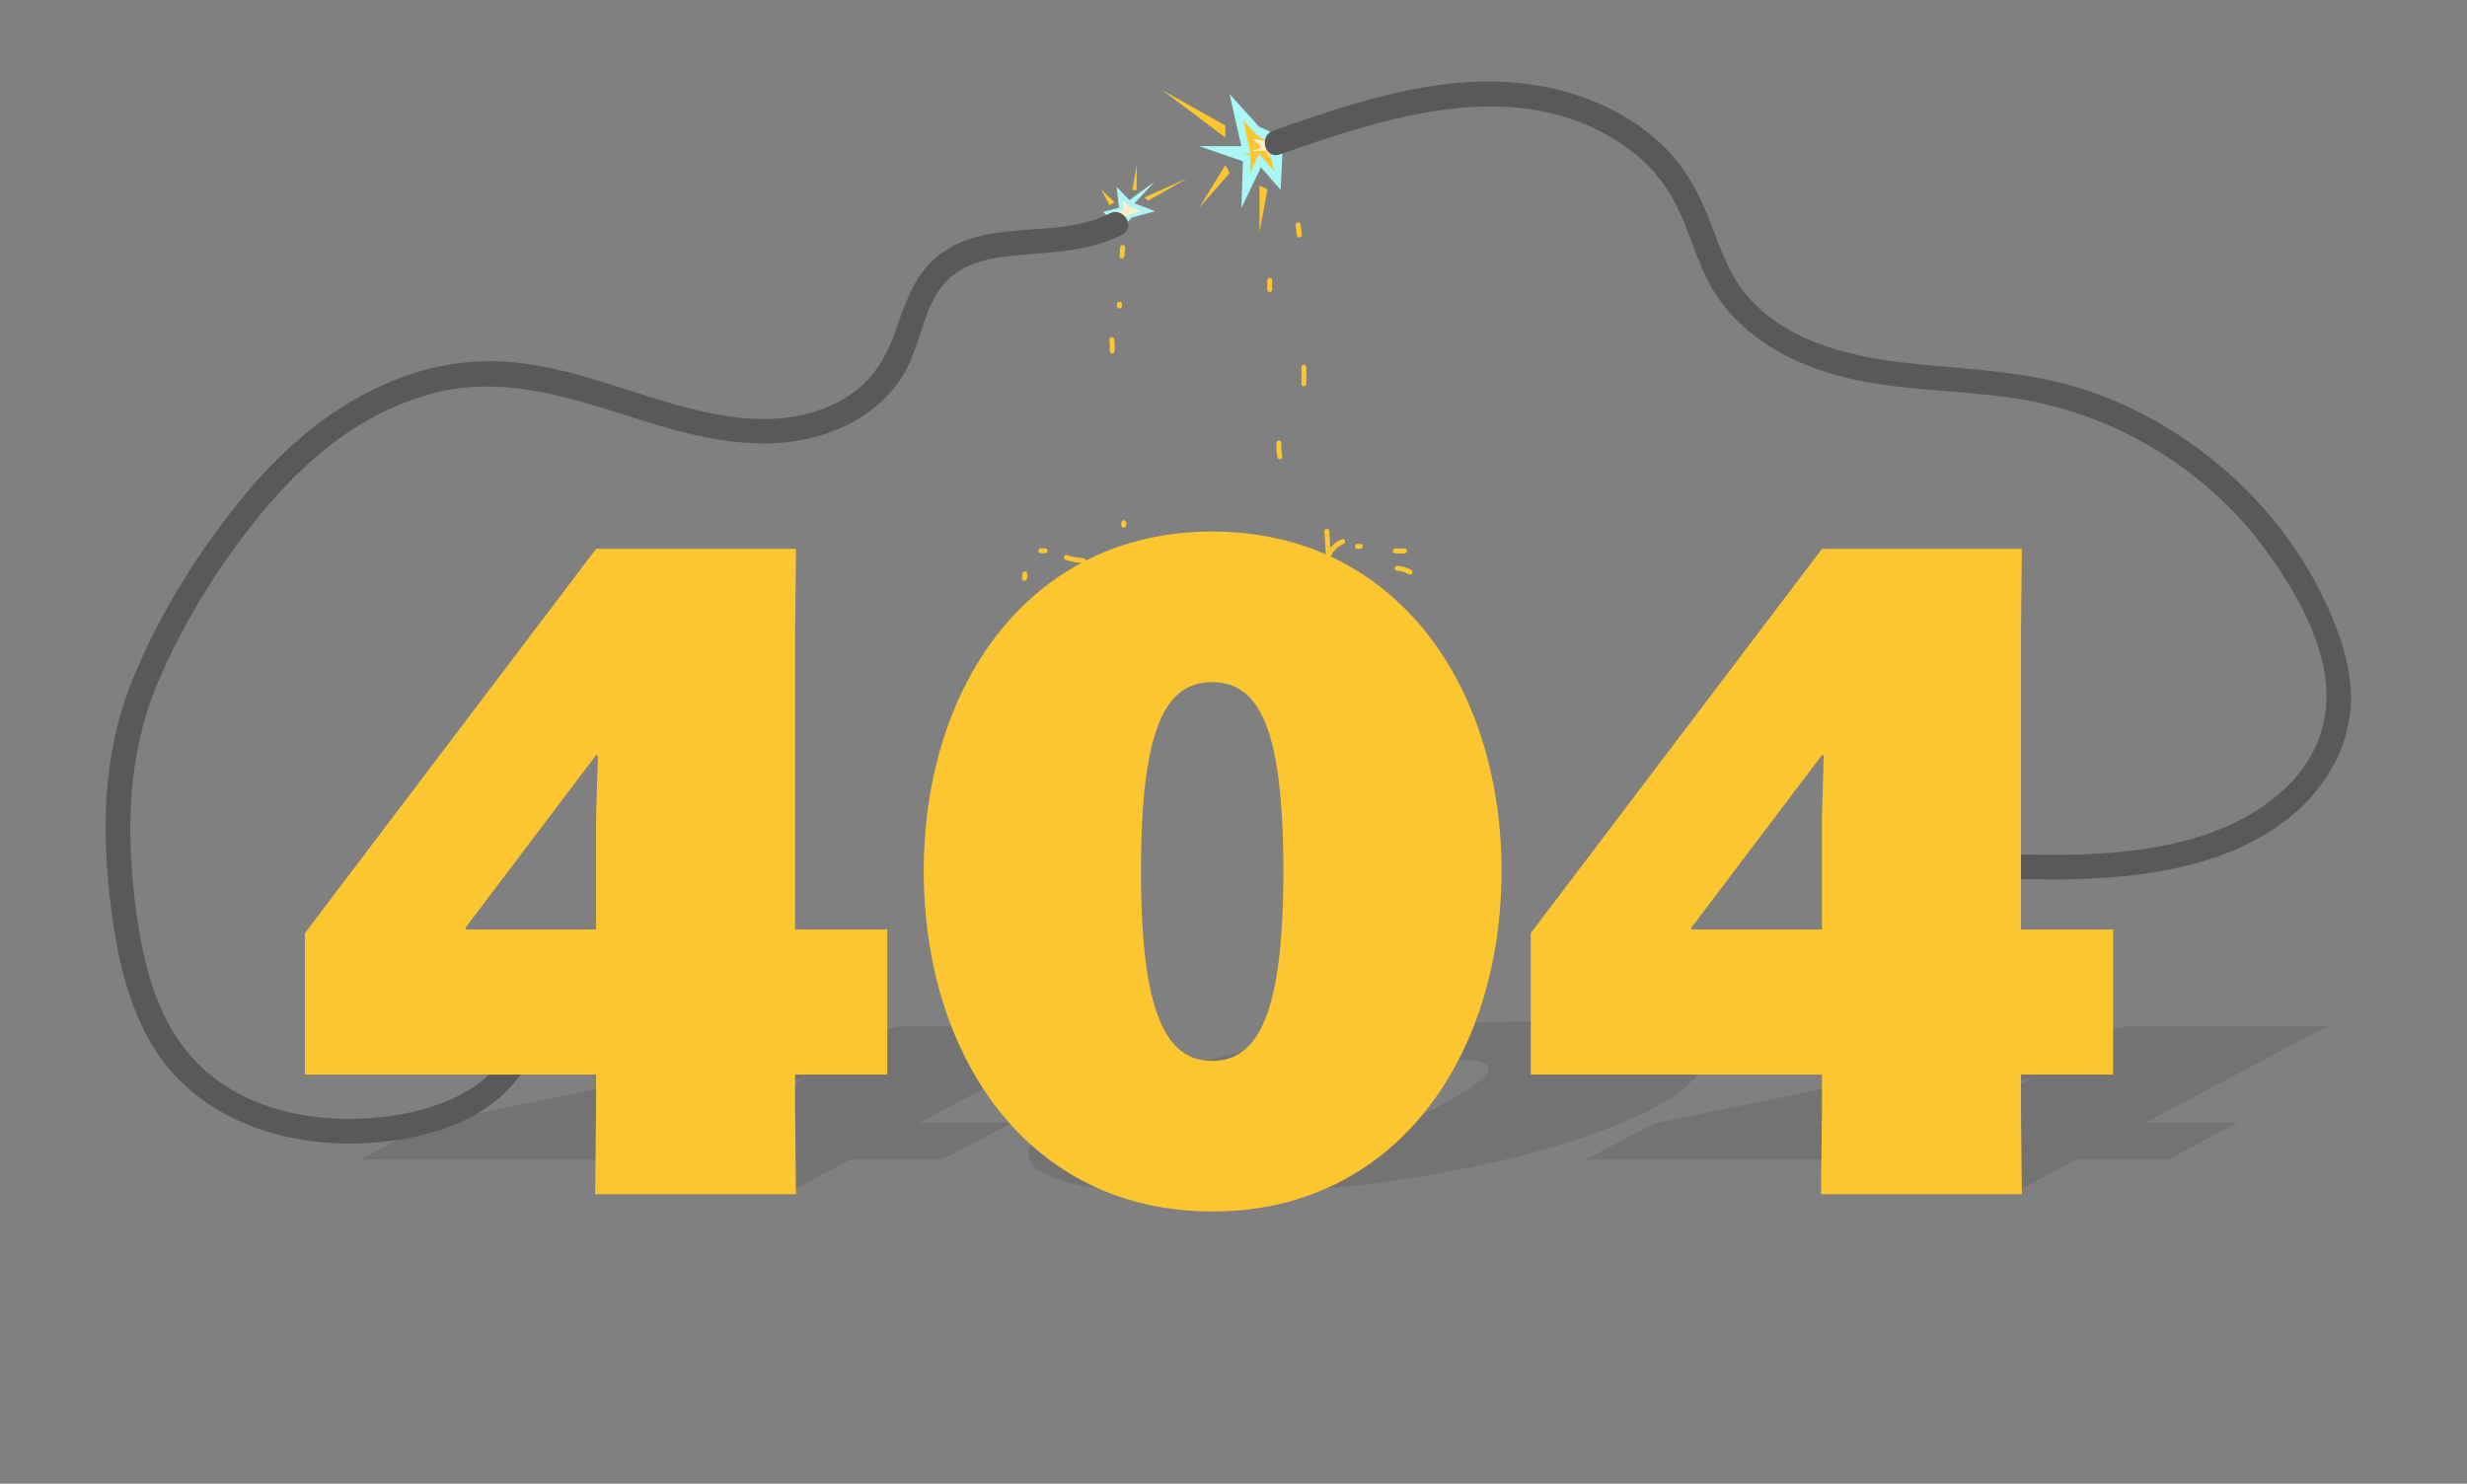 <?xml version="1.0" encoding="UTF-8"?>
<svg id="Layer_1" data-name="Layer 1" xmlns="http://www.w3.org/2000/svg" viewBox="0 0 1000 601.47">
  <rect x="0" y="0" width="1000" height="601.47" fill="#808080" stroke="none"/>
  <defs>
    <style>
      .cls-1 {
        fill: #595959;
      }

      .cls-2 {
        fill: #ffefc7;
      }

      .cls-3 {
        fill: #fcc631;
      }

      .cls-4 {
        fill: #aef4f4;
      }

      .cls-5 {
        opacity: .1;
      }

      .cls-6 {
        fill: #a9f7f7;
      }
    </style>
  </defs>
  <g class="cls-5">
    <path d="M173.34,455.51l192.52-39.61h81.03l-17,8.84-57.15,30.39h37.37l-28.13,14.96h-37.37l-6.55,3.48-16.26,8.84h-81.4l17-8.84,6.55-3.48h-118.03l27.43-14.58ZM292.07,455.13l21.94-11.67,12.6-6.3h-.74l-86.35,17.78-.35.19h52.91Z"/>
    <path d="M670.43,449.11c-35.74,19-108.55,35.09-183.29,35.09s-86.66-16.09-50.92-35.09c35.92-19.1,108.37-35,182.74-35s87.39,15.9,51.47,35ZM524.28,449.11c-27.43,14.58-26.81,19.57-7.94,19.57s38.24-4.99,65.66-19.57c27.43-14.58,27.01-19.47,7.77-19.47s-38.06,4.89-65.49,19.47Z"/>
    <path d="M670.24,455.51l192.52-39.61h81.03l-17,8.84-57.15,30.39h37.37l-28.13,14.96h-37.37l-6.55,3.48-16.26,8.84h-81.4l17-8.84,6.55-3.48h-118.03l27.43-14.58ZM788.98,455.13l21.94-11.67,12.6-6.3h-.74l-86.35,17.78-.35.19h52.91Z"/>
  </g>
  <polygon class="cls-6" points="510.3 51.31 498.37 38.06 503.21 59.26 486.04 59.26 503.82 65.37 503.21 84.31 511.12 67.81 519.11 76.98 520.15 55.77 510.3 51.31"/>
  <polygon class="cls-3" points="506.89 63.25 504 62.26 506.97 62.26 503.87 48.65 508.96 54.31 513.79 57.75 516.48 69.39 510.39 62.4 506.67 70.16 506.89 63.25"/>
  <polygon class="cls-3" points="496.7 50.89 471.23 36.59 496.7 55.77 496.7 50.89"/>
  <polygon class="cls-3" points="510.54 75.31 510.54 94.15 513.79 76.71 510.54 75.31"/>
  <polygon class="cls-3" points="498.44 70.16 486.04 84.31 496.7 66.94 498.44 70.16"/>
  <polygon class="cls-4" points="458.78 88.2 468.27 85.64 459.85 82.44 468.01 73.65 457.8 81.12 452.62 75.73 453.62 84.2 447.18 85.84 454 93.36 458.78 88.2"/>
  <polygon class="cls-2" points="456.95 83.26 458.61 82.04 457.2 83.56 462.61 85.62 458.55 86.71 455.26 88.27 450.62 86.52 455.54 85.27 455.06 81.29 456.95 83.26"/>
  <polygon class="cls-3" points="465.36 81.35 481.59 72.13 463.95 80.04 465.36 81.35"/>
  <polygon class="cls-3" points="451.73 81.9 446.29 76.85 449.79 83.19 451.73 81.9"/>
  <polygon class="cls-3" points="458.97 77.08 460.77 66.94 460.73 77.05 458.97 77.08"/>
  <polygon class="cls-2" points="515.38 57.67 507.49 56.21 511.43 59.73 507.49 61.3 513.38 61.07 514.4 64.5 515.38 57.67"/>
  <path class="cls-1" d="M518.76,62.61c43.68-15.29,95.85-32.55,138.3-4.46,8.5,5.63,15.76,13.08,20.8,21.97,5.79,10.23,8.66,21.78,13.76,32.33,9.51,19.65,27.9,31.81,48.23,38.31,24.12,7.72,49.75,6.88,74.6,10.37,21.26,2.99,41.52,10.17,59.81,21.42s33.23,25.18,45.28,41.99c12.67,17.66,26.03,41.75,23.12,64.2-3.56,27.49-29.37,44.29-53.96,51.26-28.95,8.2-59.51,6.85-89.25,5.67-6.44-.26-6.42,9.75,0,10,28.19,1.12,56.81,2.14,84.53-4.15,23.44-5.32,46.55-16.7,59.74-37.6,6.4-10.15,9.89-22.14,9.18-34.17-.76-12.7-5.18-24.83-10.57-36.24-9.37-19.84-23.11-37.72-39.57-52.21-16.12-14.19-34.82-25.3-55.08-32.45-24.93-8.79-51.13-8.92-77.09-11.98-22.59-2.66-47.27-9.1-62.59-27.19-8.2-9.68-11.57-22.11-16.32-33.61-4.33-10.48-10.1-19.97-18.41-27.78-17.74-16.65-42.49-24.6-66.51-25.2-31.31-.79-61.51,9.67-90.66,19.87-6.04,2.11-3.44,11.78,2.66,9.64h0Z"/>
  <path class="cls-1" d="M208.64,414.17c-2.52,28.1-35.87,37.7-59.32,39.18s-47.87-3.52-65.65-18.92c-19.62-17-25.81-43.3-28.85-68.01-3.77-30.73-2.99-61.03,9.24-89.89,10.86-25.63,26.7-50.71,44.77-71.85s39.38-37.73,65.67-44.96c30.02-8.27,58.32,2.1,86.83,11.04,25.7,8.07,53.74,14.09,79.43,2.75,11.21-4.95,21.14-13.17,26.84-24.15,6.14-11.83,7.14-27.44,17.46-36.75,9-8.12,22.38-8.75,33.83-9.67,12.34-1,24.75-2.07,35.95-7.79,5.73-2.93.68-11.56-5.05-8.63-20.73,10.59-46.76,2.14-66.7,15.09-10.61,6.89-15.15,18.04-19.03,29.57-4.22,12.57-9.62,23.03-21.33,30.08-26.38,15.88-58,6.57-85.1-2.18-15.21-4.91-30.45-9.9-46.38-11.87-14.62-1.81-29.4-.41-43.44,4.05-27.32,8.67-50.2,27.13-68.27,48.98-18.65,22.54-35.02,48.6-46,75.74-12.17,30.07-12.48,61.9-8.31,93.66,3.42,26.01,10.41,53.34,30.83,71.39,18.51,16.37,43.78,23.04,68.11,22.54s56.1-7.93,69.3-32.02c2.98-5.44,4.62-11.22,5.17-17.38s-9.43-6.37-10,0h0Z"/>
  <g>
    <path class="cls-3" d="M123.59,378.28l118.03-155.77h81.03l-.37,34.78v119.51h37.37v58.83h-37.37v13.69l.37,34.78h-81.4l.37-34.78v-13.69h-118.03v-57.35ZM241.62,376.79v-45.88l.74-24.79h-.74l-52.91,69.93v.74h52.91Z"/>
    <path class="cls-3" d="M608.65,353.12c0,74.74-42.55,138.01-117.29,138.01s-116.92-63.27-116.92-138.01,42.55-137.64,116.92-137.64,117.29,62.53,117.29,137.64ZM462.5,353.12c0,57.35,9.99,76.96,28.86,76.96s28.86-19.61,28.86-76.96-9.62-76.59-28.86-76.59-28.86,19.24-28.86,76.59Z"/>
    <path class="cls-3" d="M620.5,378.28l118.03-155.77h81.03l-.37,34.78v119.51h37.37v58.83h-37.37v13.69l.37,34.78h-81.4l.37-34.78v-13.69h-118.03v-57.35ZM738.52,376.79v-45.88l.74-24.79h-.74l-52.91,69.93v.74h52.91Z"/>
  </g>
  <path class="cls-3" d="M525.22,91.19l.47,4.11c.03.27.09.5.29.71.17.17.46.3.71.29.49-.02,1.06-.44,1-1l-.47-4.11c-.03-.27-.09-.5-.29-.71-.17-.17-.46-.3-.71-.29-.49.02-1.06.44-1,1h0Z"/>
  <path class="cls-3" d="M527.53,148.84v6.74c0,.54.46,1,1,1s1-.46,1-1v-6.74c0-.54-.46-1-1-1s-1,.46-1,1h0Z"/>
  <path class="cls-3" d="M513.68,113.65v3.74c0,.52.46,1.02,1,1s1-.44,1-1v-3.74c0-.52-.46-1.02-1-1s-1,.44-1,1h0Z"/>
  <path class="cls-3" d="M517.43,179.54c-.16,1.97-.01,3.95.4,5.88.11.51.74.86,1.23.7.54-.18.81-.68.7-1.23-.36-1.71-.47-3.49-.33-5.35.04-.52-.49-1.02-1-1-.58.03-.96.44-1,1h0Z"/>
  <path class="cls-3" d="M537.89,216.48c1.29,0,1.29-2,0-2s-1.29,2,0,2h0Z"/>
  <path class="cls-3" d="M536.85,215.48c.21,3.24.41,6.47.62,9.71.03.44.29.84.73.96.4.11.95-.06,1.13-.46,1.11-2.38,3-4.23,5.4-5.3.49-.22.61-.94.36-1.37-.3-.51-.87-.58-1.37-.36-2.67,1.18-4.89,3.37-6.12,6.01l1.86.5c-.21-3.24-.41-6.47-.62-9.71-.03-.54-.44-1-1-1-.51,0-1.03.46-1,1h0Z"/>
  <path class="cls-3" d="M566.34,231.4c.23.01.46.03.69.05.05,0,.09.01.14.02-.11-.02-.11-.02,0,0,.12.02.24.04.36.06.42.08.84.18,1.25.3.21.06.41.13.61.2.12.04.23.09.34.13.2.08-.11-.05.1.04.42.19.83.4,1.22.63.45.27,1.12.12,1.37-.36s.12-1.08-.36-1.37c-1.74-1.03-3.71-1.61-5.73-1.71-.52-.03-1.02.48-1,1,.03.56.44.97,1,1h0Z"/>
  <path class="cls-3" d="M565.59,224.34h3.74c.52,0,1.02-.46,1-1s-.44-1-1-1h-3.74c-.52,0-1.02.46-1,1s.44,1,1,1h0Z"/>
  <path class="cls-3" d="M550.24,222.47h1.12c.14,0,.27-.02.39-.09.12-.04.23-.11.32-.21.1-.09.17-.2.21-.32.06-.12.09-.25.09-.39-.01-.26-.1-.53-.29-.71s-.44-.29-.71-.29h-1.12c-.14,0-.27.02-.39.09-.12.04-.23.11-.32.21-.1.09-.17.2-.21.32-.06.12-.09.25-.09.39.01.26.1.53.29.71s.44.29.71.29h0Z"/>
  <path class="cls-3" d="M454.09,100.31l-.3,3.46c-.02.24.13.54.29.71s.46.3.71.29c.58-.03.95-.44,1-1l.3-3.46c.02-.24-.13-.54-.29-.71s-.46-.3-.71-.29c-.58.03-.95.44-1,1h0Z"/>
  <path class="cls-3" d="M449.69,137.93c0,.06.04.28.01.1.01.11.03.21.04.32.02.18.04.37.05.55.03.38.06.77.07,1.16.02.77,0,1.54-.06,2.31-.04.52.49,1.02,1,1,.58-.03.95-.44,1-1,.13-1.67.05-3.32-.18-4.98-.08-.52-.76-.85-1.23-.7-.57.18-.78.67-.7,1.23h0Z"/>
  <path class="cls-3" d="M454.79,124.06v-.74c0-.14-.02-.27-.09-.39-.04-.12-.11-.23-.21-.32-.09-.1-.2-.17-.32-.21-.12-.06-.25-.09-.39-.09l-.27.04c-.17.05-.32.13-.44.26l-.16.2c-.09.16-.14.32-.14.5v.74c0,.14.02.27.09.39.04.12.11.23.21.32.09.1.2.17.32.21.12.06.25.09.39.09l.27-.04c.17-.05.32-.13.44-.26l.16-.2c.09-.16.14-.32.14-.5h0Z"/>
  <path class="cls-3" d="M454.52,211.91v.99c0,.14.02.27.09.39.04.12.11.23.21.32.09.1.2.17.32.21.12.06.25.09.39.09l.27-.04c.17-.05.32-.13.44-.26.18-.2.29-.44.29-.71v-.99c0-.14-.02-.27-.09-.39-.04-.12-.11-.23-.21-.32-.09-.1-.2-.17-.32-.21-.12-.06-.25-.09-.39-.09l-.27.04c-.17.05-.32.13-.44.26-.18.2-.29.44-.29.71h0Z"/>
  <path class="cls-3" d="M439.19,226.29c-2.26-.15-4.48-.57-6.66-1.24-.52-.16-1.09.19-1.23.7s.18,1.07.7,1.23c2.34.72,4.75,1.15,7.19,1.31.54.04,1-.49,1-1,0-.57-.46-.96-1-1h0Z"/>
  <path class="cls-3" d="M423.6,222.29h-1.73c-.26,0-.53.11-.71.29s-.3.46-.29.71.1.53.29.71.44.29.71.29h1.73c.26,0,.53-.11.71-.29s.3-.46.29-.71-.1-.53-.29-.71-.44-.29-.71-.29h0Z"/>
  <path class="cls-3" d="M414.45,232.96c.02.09.04.18.05.27l-.04-.27c.03.23.03.46,0,.7l.04-.27c-.03.22-.09.44-.18.64l.1-.24s-.04.09-.06.14c-.12.24-.17.5-.1.77.06.23.24.48.46.6.23.12.51.18.77.1.24-.08.48-.23.6-.46.1-.21.2-.43.27-.66s.09-.45.12-.68c.04-.39,0-.79-.09-1.17-.06-.24-.25-.47-.46-.6s-.53-.18-.77-.1-.48.23-.6.46-.17.5-.1.77h0Z"/>
</svg>